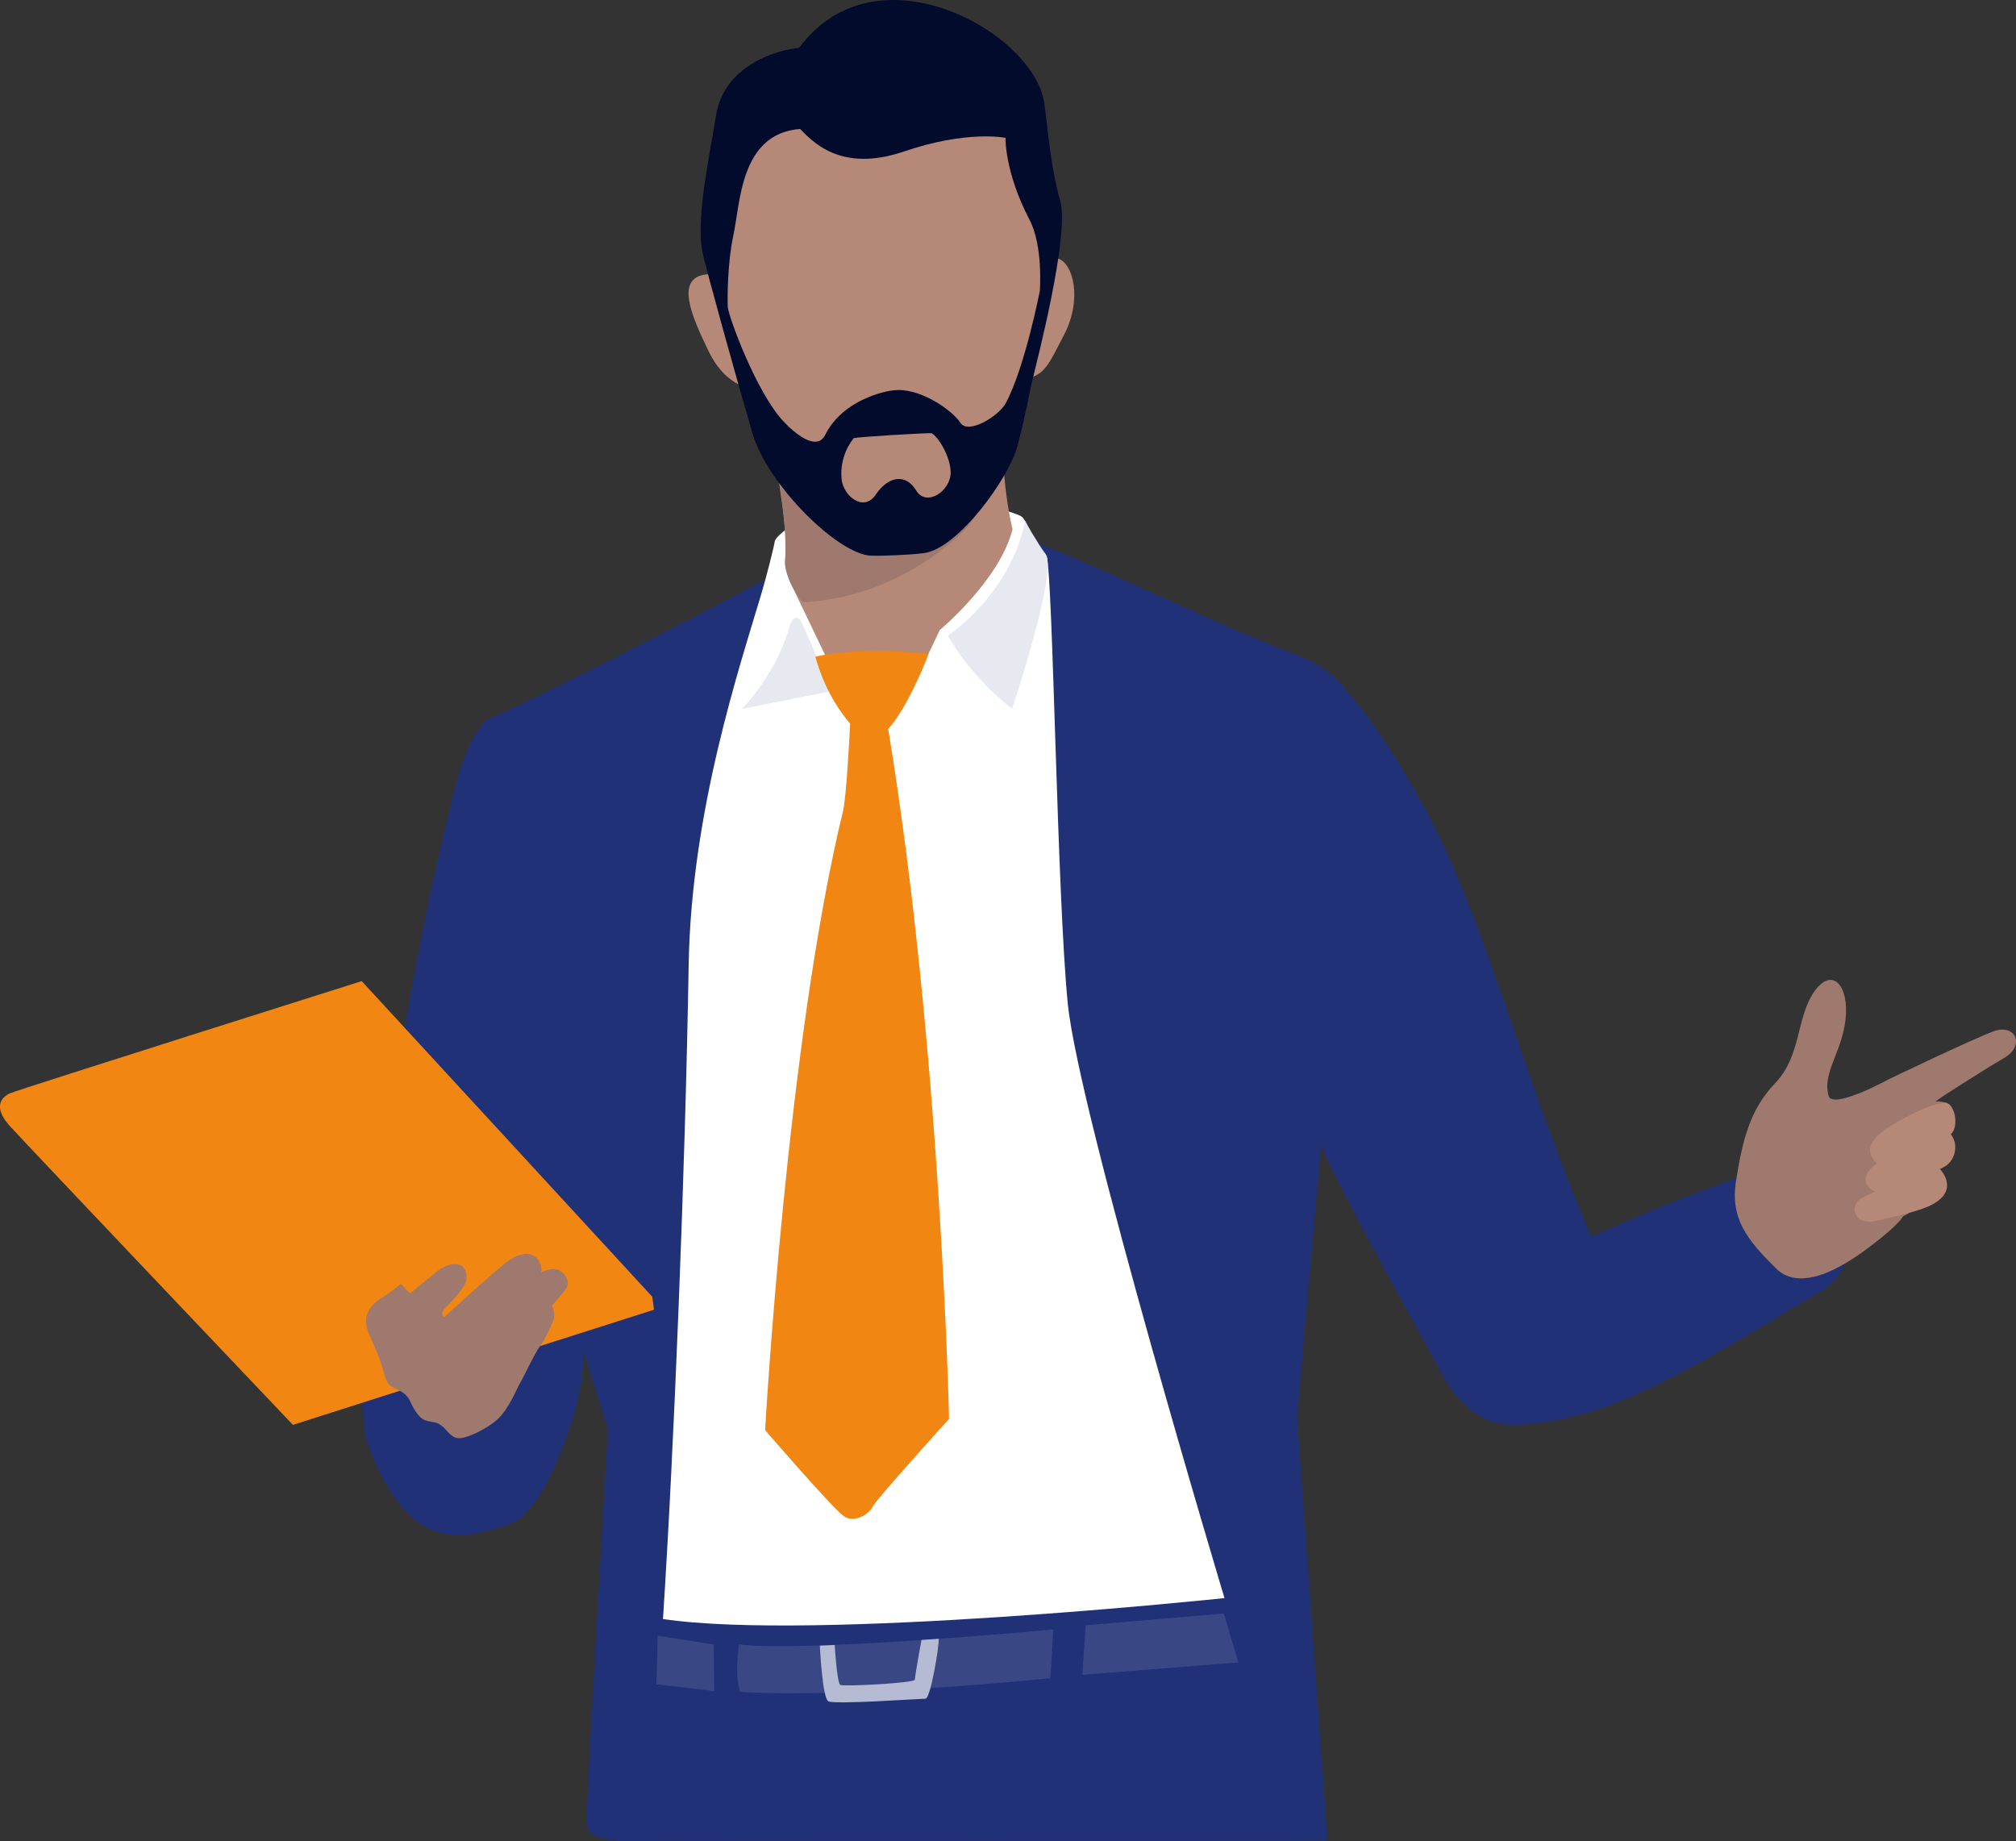<?xml version="1.0" encoding="UTF-8"?> <svg xmlns="http://www.w3.org/2000/svg" id="a" viewBox="0 0 380.53 347.56"><rect x="0" y="0" width="380.53" height="347.56" fill="#333333" stroke="none"/><defs><style>.b{fill:#b58877;}.c{fill:#fff;}.d{fill:#9f796d;}.e{fill:#203177;}.f{fill:#e7e9f0;}.g{fill:#394885;}.h{fill:#b5bbd2;}.i{fill:#030b2c;}.j{fill:#f18613;}</style></defs><path class="e" d="M250.58,347.45l-5.75-80.02s8.65-99.12,10.62-113.64c1.97-14.53,4.32-24.62-11.9-30.67-16.22-6.04-48.63-22.51-53.63-22.23-5.01.28-41,5.36-42.88,6.91-1.89,1.55-45.45,24.03-54.77,27.92-4.11,1.71-7.74,17.02,4.13,66.49,11.88,49.48,18.36,67.39,18.36,67.39,0,0-4.04,68.66-4.04,74.6,0,4.6,11.55,3.12,19.99,3.18,7.85.06,119.87.07,119.87.07Z"></path><path class="e" d="M116.23,347.48c-.36-5.45-1.21-30.33.49-47.21,4.03-39.85,124.41-39.66,126.55,14.9.52,13.33,1.46,28.29,1.83,32.28l-128.87.03Z"></path><path class="e" d="M334.6,220.69c-4.58-.05-30.19,10.78-36.37,13.69-10.7,5.06-41.25,43.08-.34,32.78,14.22-3.58,32.93-15.87,45.56-23.28,6.09-3.57,6.32-10.26,5.28-13.19-3.03-8.52-14.13-10-14.13-10Z"></path><path class="e" d="M302.18,237.54c-13.87-30.45-21.37-63.93-34.01-86.39-12.64-22.46-30.29-45.87-30.91.47-.62,46.34,7.57,57.71,35.05,107.99,12.48,22.83,39.57-.79,29.88-22.08Z"></path><path class="c" d="M231.13,301.65s-27.53-91.56-29.58-112.21c-2.05-20.65-2.77-80.06-3.99-84.45-2.28-1.42-3.24-5.98-4.63-7.41-.65-.68-11.4-4.26-24.84-3.72-13.45.54-21.66,6.82-21.86,8.38-.12.95-1.62,6.83-2.49,9.74-4.07,13.72-13.27,41.04-13.75,70.12-.64,38.74-2.77,91.62-4.85,123.5,28.43,4.25,105.99-3.95,105.99-3.95Z"></path><path class="g" d="M139.7,319.34c20.83,1.35,58.58-2.57,58.58-2.57l.54-9.2s-46.48,4.37-59.37,2.83c-.61,6.05-.2,7.15.25,8.94Z"></path><polygon class="g" points="123.91 317.91 134.83 319.21 134.7 310.41 124.14 308.75 123.91 317.91"></polygon><polygon class="g" points="233.74 313.79 204.31 316.13 204.92 306.79 231 304.56 233.74 313.79"></polygon><path class="e" d="M82.71,162.01c-6.76,28.49-17.73,99.51-13.19,111.02,7.08,17.93,15.11,19,27.22,14.43,5.35-2.02,10.83-16.83,12.07-22.38,4.08-14.01-2.33-34.77-3.08-42.4-.93-9.39-8.78-29.6-10.46-55.68-.36-5.51-4.89-24.23-3.77-29.97-3.97,1.9-6.34,14.61-8.8,24.97Z"></path><path class="d" d="M345.22,207.02c1.24,2.23,11.37-3.34,11.37-3.34,0,0,15.41-7.41,19.65-8.99,4.25-1.59,6.03,2.66,2.12,4.96-3.91,2.29-12.52,7.77-13.06,8.29.79-.13,2.34.08,2.81.77,1.58,2.32-2.11,5.78-3.65,6.98-1.36,1.05-1.12,4.53-2.18,5.21,2.43,6.53-3.05,8.67-3.05,8.67,0,0-.63,1.39-5.48,5.13-4.06,3.13-13.32,9.93-18.59,4.67-5.39-5.39-8.64-9.35-7.46-16.57,1.17-7.22,2.44-13.2,7.39-18.37,4.96-5.18,3.92-12.31,7.34-17.23,3.42-4.92,6.66-1.1,5.92,5.28-.75,6.39-4.54,10.14-3.13,14.56Z"></path><path class="b" d="M353.99,230.47c-3.95.91-5.2-2.96-2.49-4.38,1.13-.6,2.42-1.14,2.42-1.14,0,0-4.27-1.82.32-5.35-3.19-3.33.35-5.78,4.06-7.92,3.86-2.23,6.81-3.3,8.71-3.52,1.9-.22,2.91,4.46,1.22,5.93,1.65,2.2.66,5.02-1.09,6.06-.84.5-.98.51-.98.51,0,0,4.14,4.13-2,6.98-2.68,1.24-8.62,2.48-10.17,2.84Z"></path><path class="b" d="M189.7,69.57s-1.88,16.21,1.42,30.34c-2.44,9.64-13.73,19.01-13.73,19.01l-2.15,4.52-10.5,10.81-8.93-10.48-6.65-13.85s-.98-3.49-.84-7.68c.14-4.19-4.48-31.64-4.48-31.64l45.86-1.01Z"></path><path class="f" d="M191.05,133.76s-7.37-5.34-12.11-13.77c13.09-9.64,14.51-21.71,14.51-21.71,0,0,2.34,4.22,3.91,6.29,2.38,3.15-6.31,29.19-6.31,29.19Z"></path><path class="f" d="M148.98,118.4c-2.54,9.03-8.93,15.42-8.93,15.42l16.98-3.38s-4.63-10.48-5.58-12.68c-.78-1.81-1.89-1.41-2.47.64Z"></path><path class="j" d="M167.66,137.59c3.9-4.27,7.63-14.18,7.63-14.18,0,0-12.65-1.47-21.38.54.54,2.03,2.23,7.58,6.56,12.65-.09,1.92-.71,13.91-1.36,16.56-10.6,43.55-14.69,116.78-14.69,116.78,0,0,12.8,14.86,14.9,16.28,2.1,1.42,4.93-.67,5.41-1.84.48-1.17,14.41-16.56,14.41-16.56,0,0-1.56-69.99-11.49-130.24Z"></path><path class="j" d="M123.45,247.21l-.34-2.45-54.84-59.57S3.48,205.66,1.88,206.37c-1.59.7-3.26,2.56-.09,6.1,3.17,3.53,53.5,56.48,53.5,56.48l68.15-21.73Z"></path><path class="d" d="M104.15,246.48s1.85-2.05,2.64-3.14c.8-1.09.26-2.51-.83-3.32-1.53-1.14-3.77.15-3.77.15,0,0,.31-1.78-1.28-3.02-.95-.74-2.68-.65-4.61.6-1.93,1.23-12.45,10.86-12.45,10.86,0,0-1.09-.51.51-2.05,1.6-1.54,2.66-3,3.22-3.86.83-1.29.49-3.04-.34-3.68-.83-.65-2.81-.57-4.55.81-1.72,1.39-5.3,4.3-5.3,4.3l-1.73-1.79s-1.77,1.51-3.33,2.45c-4.24,2.56-3.38,5.42-2.56,7.28.64,1.45,1.09,2.4,2.03,4.91.95,2.52.8,4.31,2.68,5.05,1.88.75,2.61,1.69,2.96,2.52.35.84,1.48,3.07,2.78,3.52s1.98.2,3.07.99c1.09.8,1.65,2.15,3.07,2.39,1.44.25,5.6-1.7,7.68-3.67,2.07-1.98,3.37-5.42,4.18-6.82.81-1.4,2.75-5.61,3.7-6.85.94-1.23,1.96-3.46,2.45-4.69.64-1.64-.22-2.94-.22-2.94Z"></path><path class="h" d="M154.75,310.62s.46,9.86,1.6,10.51,17.36-.49,18.34-.49,2.65-10.34,2.49-11.31l-3.25.23s-1.25,6.84-1.25,7.49-13.4,1.32-14.05,1-1.08-7.55-1.08-7.55l-2.79.13Z"></path><path class="d" d="M187.59,88.37s-.43,7.47-7.34,13.41c-13.46,11.56-26.59,11.73-28.75,11.9-1.18-1.43-3.21-4.59-3.36-7.5.98-9.1-4.12-32.58-4.12-32.58l43.21,8.11.36,6.66Z"></path><path class="b" d="M164.14,50.61s32.52-2.59,35.47-1.83c2.95.76,4.77,7.75,1.19,14.51-3.81,7.2-3.44,8.37-12.91,9.02-9.47.65-40.07,1.53-42.79,1.49-2.72-.05-7.86-.38-11.32-7.45-3.45-7.07-6.39-14.09-.22-14.58,6.18-.49,30.57-1.16,30.57-1.16Z"></path><path class="i" d="M150.83,9.05c14.52-19.72,44.24-2.98,46.26,10.29.65,4.28,1.15,12.04,3.03,18.53,1.87,6.5-4.64,31.25-5.28,33.99-.64,2.75-1.14,5.98-2.77,12.26-1.58,6.1-11.22,19.41-17.65,20.28-2.6.35-7.95.56-9.96.49-6.29-.19-19.6-13.46-22.41-23.02-2.8-9.55-8.92-31.56-9.47-34.32-1.29-6.53,1.52-18.9,2.54-25.58,1.46-9.64,11.46-12.53,15.7-12.93Z"></path><path class="b" d="M167.72,73.82s-8.51,1.35-11.95,8.25c-1.65,3.31-5.95-.44-7.96-2.61-5.05-5.43-10.36-19.8-10.44-21.55-.09-1.74-.02-8.52,1.02-13.3,1.37-6.27,1.29-19.38,12.62-20.27,2.31,2.28,7.59,8.34,19.6,4.26,12.01-4.09,19.19-2.58,19.19-2.58,0,0-.21,6.4,4.55,15.51,2.56,4.89,1.93,13.35,1.93,13.35,0,0-2.84,14.55-6.44,21.22-1.33,2.46-7.07,5.97-8.54,3.72-1.47-2.25-7-6.24-11.75-6.2-.87,0-1.83.19-1.83.19Z"></path><path class="b" d="M161.16,82.68c-1.55,1.92-2.64,4.78-2.29,7.87.35,3.08,4.16,6.19,6.43,2.82,2.42-3.59,5.72-3.99,7.63-.79,1.9,3.2,6.56.11,6.51-3.44-.04-2.97-2.27-6.61-3.6-7.38-1.94,0-13.34.67-14.69.93Z"></path></svg> 